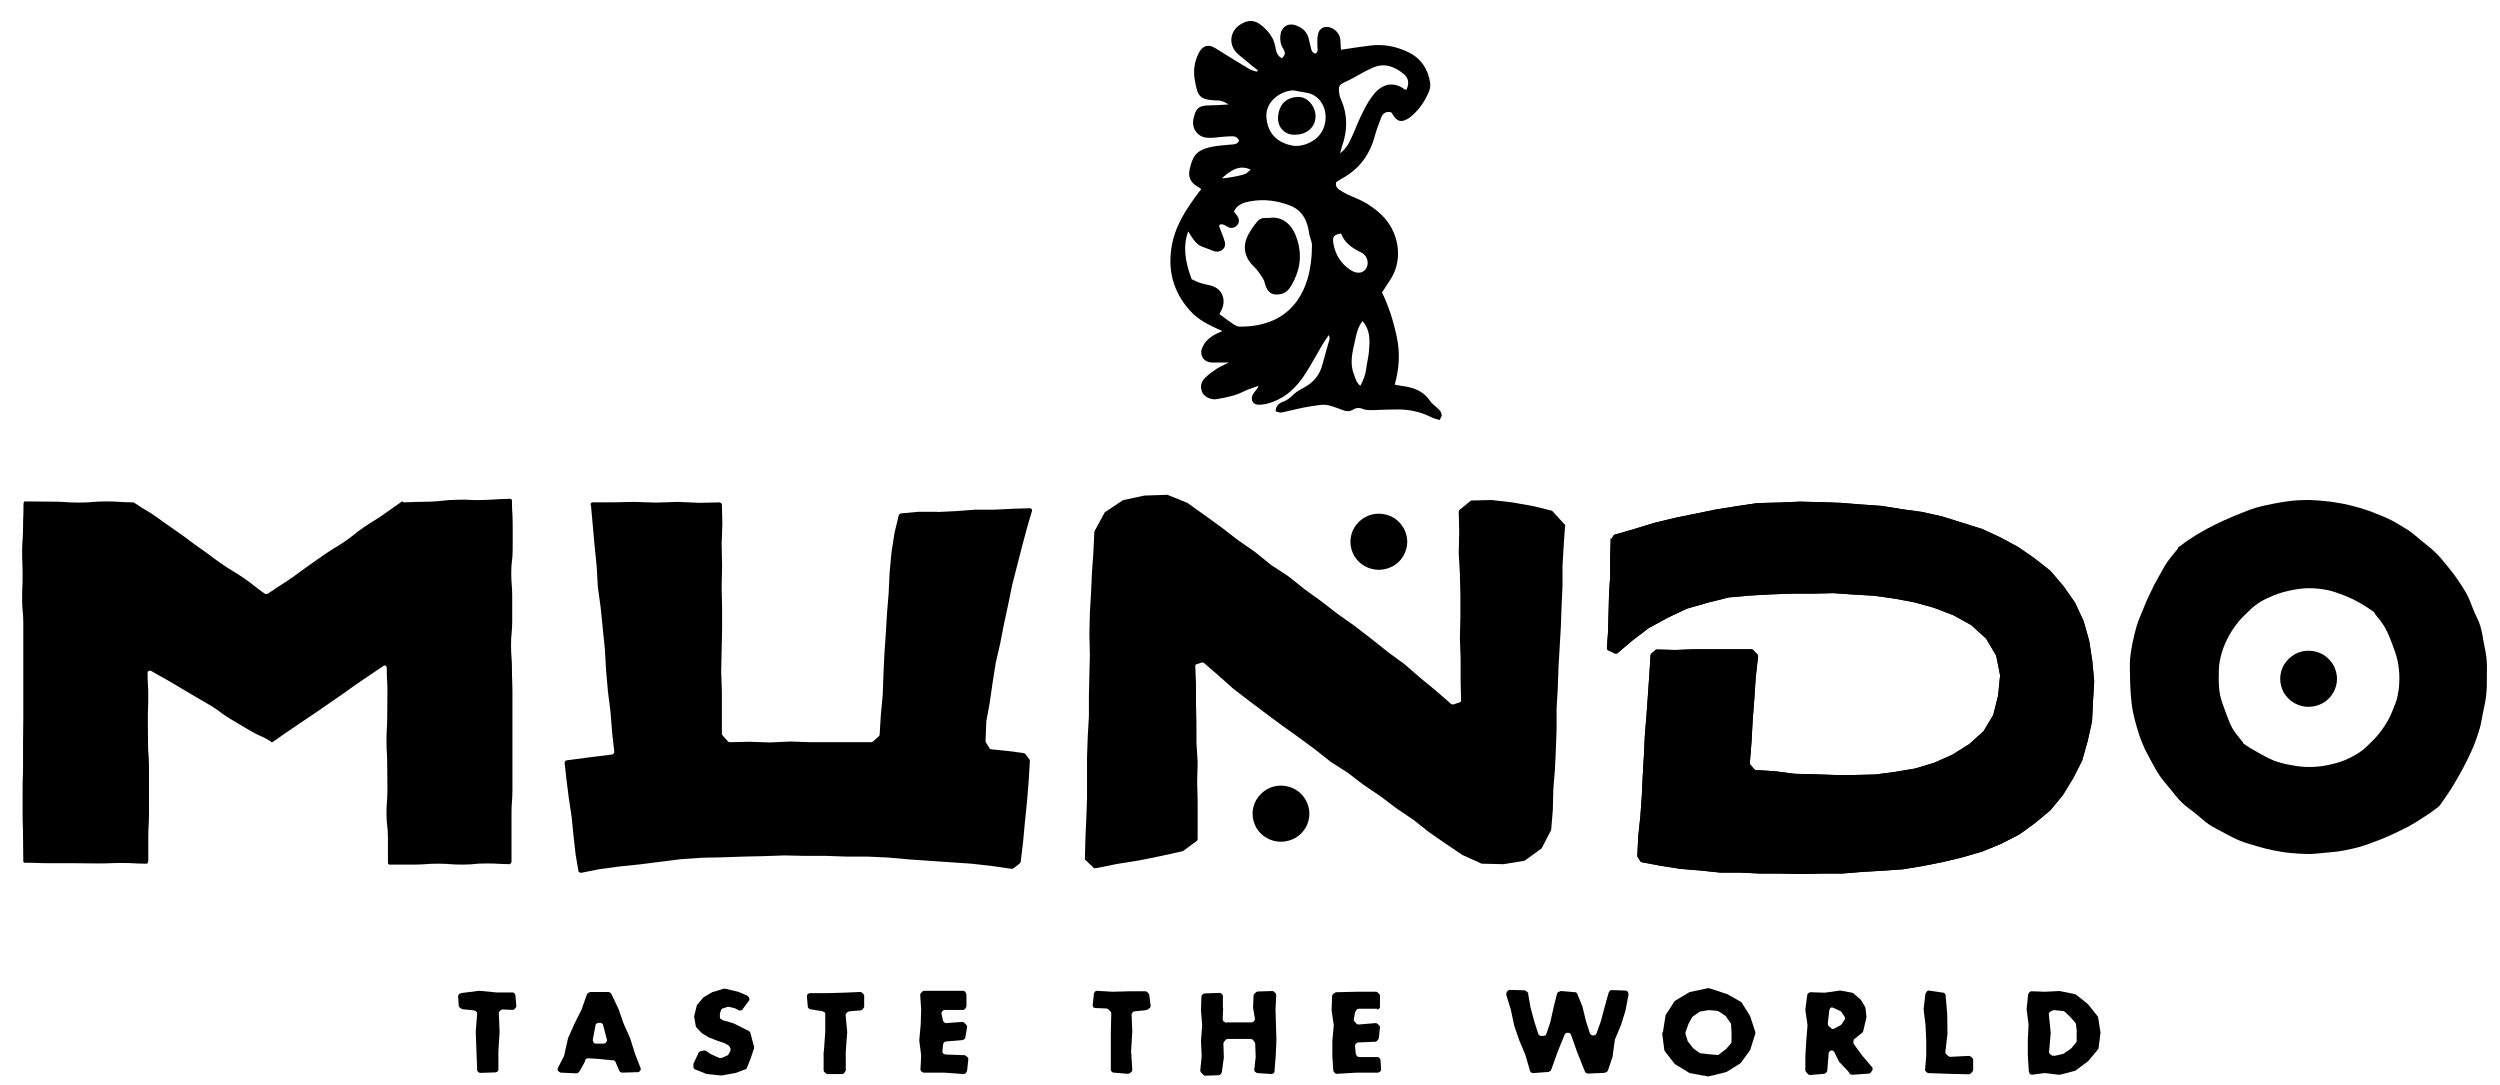 <svg width="106" height="46" viewBox="0 0 106 46" fill="none" xmlns="http://www.w3.org/2000/svg">
<path d="M53.317 2.97C53.117 2.81 52.927 2.66 52.737 2.5C52.607 2.39 52.467 2.29 52.367 2.16C52.087 1.78 52.187 1.3 52.587 1.04C52.927 0.82 53.217 0.84 53.517 1.1C53.797 1.34 54.017 1.62 54.077 2C54.107 2.17 54.147 2.36 54.347 2.47C54.487 2.36 54.517 2.23 54.417 2.08C54.297 1.9 54.267 1.71 54.287 1.5C54.327 1.14 54.617 0.95 54.957 1.08C55.237 1.18 55.437 1.37 55.497 1.67C55.527 1.81 55.567 1.95 55.597 2.09C55.627 2.19 55.677 2.26 55.787 2.27C55.907 2.18 55.857 2.05 55.857 1.94C55.857 1.79 55.847 1.63 55.877 1.48C55.927 1.17 56.207 1.06 56.487 1.2C56.707 1.32 56.827 1.5 56.837 1.75C56.837 1.87 56.847 1.98 56.857 2.11C57.297 2.04 57.707 1.98 58.107 1.93C58.667 1.86 59.207 1.97 59.707 2.21C60.237 2.46 60.547 2.92 60.637 3.5C60.657 3.62 60.637 3.77 60.587 3.88C60.417 4.29 60.177 4.65 59.827 4.94C59.767 4.99 59.707 5.03 59.647 5.06C59.407 5.18 59.267 5.15 59.107 4.94C59.067 4.88 59.027 4.82 58.987 4.76C58.767 4.71 58.627 4.8 58.557 5C58.457 5.26 58.357 5.52 58.287 5.78C58.077 6.56 57.637 7.16 56.917 7.56C56.827 7.61 56.737 7.67 56.657 7.72C56.607 7.88 56.687 7.97 56.777 8.04C56.997 8.19 57.247 8.3 57.487 8.4C57.907 8.57 58.277 8.82 58.597 9.13C59.267 9.78 59.527 10.91 58.987 11.8C58.867 12 58.737 12.18 58.597 12.4C58.887 12.99 59.087 13.64 59.227 14.3C59.367 14.97 59.327 15.63 59.137 16.31C59.257 16.33 59.337 16.35 59.417 16.36C59.907 16.42 60.337 16.56 60.627 16.99C60.727 17.14 60.907 17.25 61.037 17.39C61.087 17.45 61.127 17.54 61.127 17.61C61.127 17.67 61.077 17.73 61.037 17.81C60.907 17.77 60.787 17.74 60.687 17.69C60.237 17.46 59.757 17.36 59.257 17.36C58.897 17.36 58.527 17.38 58.167 17.39C58.047 17.39 57.917 17.39 57.817 17.35C57.657 17.28 57.507 17.28 57.367 17.37C57.197 17.47 57.047 17.44 56.887 17.37C56.597 17.27 56.297 17.12 55.977 17.17C55.727 17.2 55.477 17.24 55.227 17.29C54.927 17.35 54.637 17.43 54.347 17.49C54.267 17.51 54.177 17.46 54.087 17.44C54.097 17.2 54.227 17.1 54.387 17.04C54.567 16.98 54.697 16.87 54.827 16.74C54.957 16.62 55.117 16.52 55.277 16.44C55.697 16.22 55.967 15.89 56.077 15.43C56.167 15.08 56.277 14.74 56.367 14.4C56.387 14.35 56.377 14.29 56.337 14.21C56.247 14.35 56.147 14.48 56.067 14.62C55.837 15.01 55.617 15.42 55.377 15.8C54.997 16.41 54.507 16.89 53.787 17.1C53.647 17.14 53.497 17.16 53.357 17.16C53.127 17.16 53.017 16.96 53.107 16.76C53.137 16.68 53.197 16.62 53.247 16.55C53.287 16.5 53.337 16.45 53.357 16.36C53.147 16.44 52.927 16.5 52.727 16.6C52.377 16.78 51.997 16.85 51.617 16.92C51.377 16.97 51.077 16.84 50.987 16.66C50.877 16.43 50.907 16.21 51.087 16.03C51.237 15.88 51.417 15.75 51.597 15.63C51.737 15.54 51.907 15.47 52.107 15.37C51.837 15.37 51.617 15.37 51.397 15.37C51.057 15.37 50.847 15.08 50.967 14.77C51.077 14.47 51.307 14.29 51.577 14.15C51.647 14.12 51.727 14.08 51.827 14.04C51.297 13.8 50.797 13.57 50.437 13.15C49.767 12.39 49.517 11.52 49.667 10.52C49.797 9.62 50.277 8.89 50.807 8.18C50.837 8.13 50.877 8.09 50.937 8.02C50.867 7.97 50.797 7.92 50.727 7.88C50.467 7.72 50.377 7.48 50.437 7.2C50.567 6.67 50.657 6.38 51.357 6.23C51.627 6.17 51.907 6.16 52.187 6.13C52.317 6.12 52.457 6.13 52.537 5.97C52.487 5.84 52.387 5.77 52.237 5.78C52.107 5.78 51.967 5.79 51.837 5.8C51.617 5.82 51.397 5.86 51.177 5.84C50.777 5.81 50.527 5.45 50.597 5.07C50.687 4.61 50.817 4.48 51.217 4.47C51.487 4.47 51.747 4.45 52.087 4.43C51.937 4.32 51.817 4.29 51.697 4.26C51.667 4.26 51.627 4.26 51.587 4.26C50.847 4.23 50.777 4.08 50.657 3.38C50.587 2.98 50.647 2.59 50.837 2.23C50.997 1.93 51.237 1.86 51.527 2.04C52.007 2.34 52.487 2.64 52.977 2.93C53.077 2.99 53.197 3.01 53.297 3.04L53.347 2.94L53.317 2.97ZM51.717 13.33C51.927 13.48 52.117 13.63 52.317 13.76C52.397 13.81 52.507 13.86 52.587 13.85C54.727 13.85 55.627 12.38 55.627 10.41C55.627 10.22 55.527 10.07 55.507 9.89C55.437 9.36 55.217 8.91 54.687 8.71C54.157 8.51 53.607 8.43 53.047 8.53C52.747 8.58 52.457 8.66 52.317 8.97C52.417 9.09 52.487 9.18 52.517 9.27C52.597 9.54 52.297 9.76 52.057 9.62C51.957 9.56 51.857 9.5 51.767 9.51C51.717 9.51 51.677 9.56 51.697 9.61C51.797 9.86 51.947 10.23 51.947 10.35C51.947 10.58 51.697 10.73 51.477 10.65C51.307 10.58 51.127 10.52 50.947 10.45C50.667 10.33 50.547 10.06 50.377 9.81C50.167 10.39 50.217 11.02 50.527 11.84C50.637 11.89 50.767 11.96 50.907 12C51.167 12.09 51.467 12.08 51.687 12.3C51.857 12.47 51.917 12.72 51.857 12.96C51.817 13.11 51.797 13.13 51.707 13.31M56.807 6.51C57.087 6.31 57.217 6.03 57.337 5.76C57.497 5.41 57.627 5.05 57.807 4.71C57.937 4.44 58.097 4.18 58.287 3.95C58.667 3.52 59.137 3.47 59.557 3.79C59.577 3.8 59.597 3.8 59.627 3.81C59.767 3.54 59.727 3.3 59.497 3.12C59.107 2.81 58.677 2.65 58.187 2.88C58.057 2.94 57.927 3 57.797 3.07C57.557 3.2 57.317 3.35 57.067 3.46C56.777 3.59 56.737 3.65 56.787 3.98C56.797 4.07 56.827 4.15 56.867 4.24C57.147 4.88 57.137 5.53 56.907 6.19C56.867 6.3 56.847 6.41 56.817 6.52M54.827 3.83C54.247 3.86 53.637 4.35 53.697 4.98C53.747 5.61 54.097 6.03 54.777 6.17C55.207 6.26 55.887 6 56.107 5.46C56.387 4.8 56.057 4.06 55.437 3.94C55.237 3.9 55.037 3.87 54.827 3.83ZM57.767 13.62C57.557 13.89 57.507 14.19 57.447 14.47C57.337 14.94 57.217 15.42 57.417 15.9C57.477 16.06 57.517 16.23 57.677 16.36C57.807 16.12 57.897 15.89 57.927 15.64C57.957 15.38 58.027 15.13 58.047 14.87C58.077 14.44 58.117 14.01 57.767 13.61M56.877 9.9C56.577 9.94 56.497 10.02 56.527 10.27C56.587 10.69 56.767 11.04 57.087 11.32C57.187 11.4 57.297 11.48 57.417 11.53C57.647 11.61 57.827 11.54 57.927 11.38C58.037 11.19 57.997 10.94 57.837 10.79C57.797 10.75 57.737 10.71 57.687 10.69C57.337 10.52 57.017 10.31 56.867 9.91M51.807 7.56C52.047 7.56 52.727 7.43 52.847 7.35C52.907 7.31 52.957 7.25 53.027 7.19C52.627 7.01 52.277 7.12 51.807 7.56Z" fill="black"/>
<path d="M53.879 9.23C54.429 9.19 54.809 9.56 54.989 10.12C55.219 10.809 55.129 11.45 54.769 12.079C54.649 12.29 54.499 12.45 54.249 12.479C53.959 12.52 53.789 12.43 53.679 12.159C53.629 12.05 53.619 11.919 53.559 11.829C53.449 11.649 53.329 11.46 53.179 11.319C52.759 10.919 52.659 10.44 52.939 9.93C53.049 9.73 53.179 9.54 53.329 9.37C53.469 9.2 53.679 9.25 53.869 9.24" fill="black"/>
<path d="M54.938 5.71C54.518 5.75 54.168 5.43 54.188 4.98C54.208 4.52 54.468 4.11 55.068 4.11C55.418 4.11 55.748 4.46 55.778 4.88C55.808 5.36 55.428 5.71 54.928 5.71" fill="black"/>
<path d="M21.152 42.96L21.182 43.75L21.132 44.58V45.36C21.132 45.39 21.112 45.43 21.082 45.44L21.042 45.46C21.042 45.46 21.012 45.47 20.992 45.47L20.372 45.49C20.372 45.49 20.322 45.49 20.302 45.47L20.262 45.44C20.262 45.44 20.232 45.4 20.232 45.37L20.202 44.58L20.172 43.75L20.232 42.97C20.232 42.93 20.212 42.9 20.182 42.88L20.132 42.85C20.132 42.85 20.112 42.84 20.092 42.84L19.612 42.79C19.612 42.79 19.582 42.79 19.562 42.77L19.492 42.72C19.492 42.72 19.452 42.68 19.452 42.65L19.422 42.23C19.422 42.23 19.442 42.15 19.492 42.13L19.582 42.1C19.582 42.1 19.592 42.1 19.602 42.1L20.312 42.01H20.332L21.052 42.08H21.732C21.732 42.08 21.792 42.09 21.812 42.11V42.13C21.812 42.13 21.842 42.16 21.852 42.18L21.892 42.65C21.892 42.65 21.892 42.7 21.872 42.72L21.822 42.78C21.822 42.78 21.772 42.82 21.742 42.82L21.312 42.8C21.312 42.8 21.252 42.81 21.232 42.83L21.172 42.89C21.172 42.89 21.142 42.93 21.142 42.96" fill="black"/>
<path d="M25.976 44.96L25.416 44.9L24.916 44.87C24.916 44.87 24.836 44.89 24.816 44.94L24.796 45.01C24.796 45.01 24.796 45.01 24.796 45.02L24.576 45.42C24.576 45.42 24.566 45.44 24.556 45.45L24.506 45.49C24.506 45.49 24.466 45.51 24.436 45.51L23.776 45.48C23.776 45.48 23.736 45.47 23.716 45.45L23.666 45.41C23.666 45.41 23.626 45.34 23.646 45.3L23.926 44.75C23.926 44.75 23.926 44.74 23.926 44.73L24.076 44.06C24.076 44.06 24.076 44.05 24.076 44.04L24.356 43.41L24.666 42.79C24.666 42.79 24.666 42.79 24.666 42.78L24.886 42.16C24.886 42.16 24.906 42.12 24.926 42.11L24.976 42.08C24.976 42.08 25.016 42.06 25.036 42.06H25.806C25.806 42.06 25.856 42.08 25.876 42.09L25.906 42.12C25.906 42.12 25.926 42.14 25.926 42.15L26.216 42.76L26.446 43.41L26.726 44.04C26.726 44.04 26.726 44.04 26.726 44.05L26.936 44.71L27.166 45.3C27.166 45.3 27.166 45.38 27.146 45.4L27.116 45.43C27.116 45.43 27.076 45.46 27.046 45.46L26.386 45.48C26.386 45.48 26.356 45.48 26.336 45.47L26.296 45.45C26.296 45.45 26.266 45.42 26.256 45.4L26.096 45.02C26.096 45.02 26.066 44.98 26.046 44.97L26.006 44.95C26.006 44.95 25.986 44.95 25.976 44.95M25.726 44.06L25.566 43.44C25.566 43.44 25.516 43.37 25.476 43.37H25.356C25.356 43.37 25.266 43.4 25.256 43.44L25.136 44.07C25.136 44.07 25.136 44.1 25.136 44.12L25.156 44.18C25.156 44.18 25.206 44.25 25.246 44.25H25.616C25.616 44.25 25.686 44.22 25.706 44.19L25.736 44.13C25.736 44.13 25.746 44.09 25.736 44.07" fill="black"/>
<path d="M31.493 42.81L31.413 42.84C31.413 42.84 31.353 42.85 31.323 42.84L31.183 42.76C31.183 42.76 31.163 42.76 31.153 42.75L30.903 42.69C30.903 42.69 30.873 42.69 30.853 42.69L30.633 42.76C30.633 42.76 30.583 42.79 30.573 42.82L30.523 42.98C30.523 42.98 30.523 42.99 30.523 43V43.11C30.523 43.11 30.523 43.18 30.553 43.2L30.653 43.26C30.653 43.26 30.673 43.26 30.683 43.27L30.883 43.32L31.093 43.39C31.093 43.39 31.093 43.39 31.103 43.39L31.763 43.72C31.763 43.72 31.803 43.76 31.813 43.78L31.973 44.39C31.973 44.39 31.973 44.43 31.973 44.45L31.823 44.89L31.663 45.29C31.663 45.29 31.633 45.33 31.603 45.34L31.173 45.5C31.173 45.5 31.163 45.5 31.153 45.5L30.603 45.6C30.603 45.6 30.583 45.6 30.573 45.6L29.993 45.54C29.993 45.54 29.973 45.54 29.963 45.54L29.463 45.34C29.463 45.34 29.403 45.3 29.403 45.26V45.15C29.403 45.15 29.393 45.12 29.403 45.1L29.623 44.63C29.623 44.63 29.653 44.59 29.683 44.58L29.843 44.54C29.843 44.54 29.903 44.54 29.923 44.55L30.163 44.71C30.163 44.71 30.163 44.71 30.173 44.71L30.503 44.86C30.503 44.86 30.553 44.87 30.583 44.86L30.843 44.75C30.843 44.75 30.883 44.72 30.893 44.7L30.973 44.54C30.973 44.54 30.983 44.49 30.973 44.46L30.943 44.39C30.943 44.39 30.923 44.36 30.913 44.35L30.833 44.29C30.833 44.29 30.833 44.29 30.823 44.29L30.683 44.21C30.683 44.21 30.673 44.21 30.663 44.21L30.423 44.13L30.093 44C30.093 44 30.083 44 30.073 44L29.783 43.82C29.783 43.82 29.773 43.82 29.763 43.81L29.533 43.57C29.533 43.57 29.513 43.54 29.503 43.52L29.433 43.12C29.433 43.12 29.433 43.09 29.433 43.08L29.543 42.64C29.543 42.64 29.553 42.61 29.563 42.6L29.823 42.29C29.823 42.29 29.843 42.27 29.853 42.27L30.213 42.06C30.213 42.06 30.223 42.06 30.233 42.06L30.693 41.92C30.693 41.92 30.733 41.92 30.743 41.92L31.253 42.04C31.253 42.04 31.263 42.04 31.273 42.04L31.673 42.21C31.673 42.21 31.703 42.22 31.703 42.23L31.763 42.3C31.763 42.3 31.793 42.38 31.763 42.42L31.493 42.78C31.493 42.78 31.473 42.81 31.453 42.81" fill="black"/>
<path d="M35.851 42.99L35.921 43.75C35.921 43.75 35.921 43.76 35.921 43.77L35.861 44.59V45.39C35.861 45.39 35.841 45.43 35.831 45.44L35.791 45.5C35.791 45.5 35.741 45.54 35.711 45.54H35.111C35.111 45.54 35.061 45.54 35.041 45.53L34.951 45.45C34.951 45.45 34.921 45.41 34.921 45.38V44.59H34.931L34.991 43.76V42.99C34.991 42.95 34.961 42.91 34.931 42.9L34.851 42.87C34.851 42.87 34.841 42.87 34.831 42.87L34.351 42.79C34.351 42.79 34.311 42.77 34.291 42.76L34.271 42.73C34.271 42.73 34.251 42.7 34.251 42.68L34.211 42.23C34.211 42.23 34.231 42.15 34.261 42.14L34.301 42.12C34.301 42.12 34.331 42.11 34.341 42.11H35.051L35.781 42.09L36.471 42.06C36.471 42.06 36.531 42.07 36.551 42.09L36.611 42.15C36.611 42.15 36.641 42.19 36.641 42.22V42.68C36.641 42.68 36.631 42.73 36.611 42.75L36.561 42.81C36.561 42.81 36.521 42.84 36.491 42.84L36.021 42.88C36.021 42.88 35.991 42.88 35.981 42.89L35.911 42.93C35.911 42.93 35.851 42.99 35.861 43.03" fill="black"/>
<path d="M40.847 42.82H40.077C40.077 42.82 40.027 42.82 40.017 42.83L39.947 42.88C39.947 42.88 39.907 42.94 39.917 42.97L39.977 43.25C39.977 43.25 39.977 43.27 39.987 43.28L40.017 43.33C40.017 43.33 40.067 43.38 40.107 43.38L40.797 43.33C40.797 43.33 40.857 43.33 40.877 43.36L40.977 43.46C40.977 43.46 41.007 43.51 41.007 43.54L40.927 44C40.927 44 40.917 44.04 40.897 44.05L40.877 44.07C40.877 44.07 40.837 44.09 40.817 44.1L40.097 44.16C40.097 44.16 40.037 44.18 40.017 44.21L39.997 44.25C39.997 44.25 39.987 44.28 39.987 44.29L39.957 44.59C39.957 44.59 39.967 44.66 39.997 44.67L40.027 44.69C40.027 44.69 40.067 44.71 40.087 44.71L40.887 44.74C40.887 44.74 40.927 44.74 40.947 44.76L41.027 44.83C41.027 44.83 41.067 44.88 41.057 44.91L41.007 45.38C41.007 45.38 41.007 45.41 40.997 45.42L40.957 45.49C40.957 45.49 40.907 45.54 40.867 45.54L40.037 45.48H39.167C39.167 45.48 39.137 45.47 39.117 45.46L39.077 45.44C39.077 45.44 39.027 45.39 39.027 45.35L39.057 44.77C39.057 44.77 39.057 44.76 39.057 44.75L38.977 44.12C38.977 44.12 38.977 44.11 38.977 44.1L39.037 43.46L39.057 42.81L39.017 42.19C39.017 42.17 39.017 42.14 39.037 42.12L39.107 42.04C39.107 42.04 39.157 42.01 39.177 42.01H40.857C40.857 42.01 40.927 42.04 40.937 42.07L40.967 42.13C40.967 42.13 40.977 42.16 40.977 42.18V42.67C40.977 42.67 40.977 42.7 40.957 42.72L40.927 42.77C40.927 42.77 40.877 42.82 40.837 42.82" fill="black"/>
<path d="M47.979 42.98L48.009 43.74L47.959 44.57L48.009 45.36C48.009 45.39 47.999 45.42 47.979 45.44L47.909 45.5C47.909 45.5 47.859 45.53 47.839 45.53L47.219 45.48C47.219 45.48 47.179 45.48 47.169 45.46L47.139 45.44C47.139 45.44 47.099 45.39 47.099 45.36V44.58V43.75L47.119 42.96C47.119 42.96 47.109 42.91 47.089 42.89L46.989 42.79C46.989 42.79 46.949 42.76 46.919 42.76L46.449 42.74C46.449 42.74 46.419 42.74 46.409 42.73H46.379C46.379 42.73 46.319 42.66 46.329 42.62L46.379 42.16V42.14L46.409 42.07C46.409 42.07 46.459 42 46.509 42.01L47.159 42.05L47.889 42.03H48.579C48.579 42.03 48.639 42.05 48.659 42.08L48.709 42.14C48.709 42.14 48.729 42.17 48.729 42.19L48.789 42.65C48.789 42.65 48.779 42.72 48.749 42.74L48.649 42.81C48.649 42.81 48.619 42.83 48.599 42.83L48.119 42.88C48.119 42.88 48.099 42.88 48.089 42.88L48.039 42.91C48.039 42.91 47.979 42.96 47.989 43" fill="black"/>
<path d="M51.991 43.349H53.041C53.041 43.349 53.071 43.349 53.091 43.349L53.161 43.309C53.161 43.309 53.211 43.249 53.211 43.209L53.131 42.73C53.131 42.73 53.131 42.719 53.131 42.709L53.151 42.2C53.151 42.2 53.171 42.15 53.191 42.13L53.271 42.059C53.271 42.059 53.311 42.039 53.331 42.039L53.941 42.02C53.941 42.02 54.001 42.02 54.021 42.05L54.091 42.12C54.091 42.12 54.121 42.16 54.111 42.19L54.081 42.8L54.101 43.45L54.121 44.099L54.091 44.76L54.041 45.4C54.041 45.4 54.041 45.419 54.041 45.429L54.021 45.48C54.021 45.48 53.971 45.539 53.921 45.539L53.321 45.499C53.321 45.499 53.291 45.499 53.271 45.48L53.221 45.45C53.221 45.45 53.171 45.4 53.181 45.359L53.241 44.819C53.241 44.819 53.241 44.819 53.241 44.809L53.221 44.249C53.221 44.249 53.211 44.209 53.201 44.19L53.111 44.08C53.111 44.08 53.061 44.05 53.031 44.05H52.031C52.031 44.05 51.971 44.08 51.951 44.109L51.891 44.19C51.891 44.19 51.871 44.23 51.871 44.249L51.891 44.819C51.891 44.819 51.891 44.83 51.891 44.84L51.811 45.419C51.811 45.419 51.811 45.44 51.811 45.45L51.771 45.529C51.771 45.529 51.721 45.59 51.681 45.59L51.101 45.609C51.101 45.609 51.051 45.609 51.031 45.58L50.921 45.469C50.921 45.469 50.891 45.419 50.891 45.389L50.951 44.789L50.921 44.139L50.971 43.489V43.469L50.921 42.83L50.941 42.239C50.941 42.239 50.961 42.169 50.991 42.16L51.041 42.13C51.041 42.13 51.071 42.12 51.091 42.12L51.711 42.099C51.711 42.099 51.771 42.109 51.791 42.13L51.821 42.16C51.821 42.16 51.841 42.2 51.851 42.219V42.739H51.861L51.841 43.23C51.841 43.23 51.861 43.3 51.891 43.319L51.971 43.359C51.971 43.359 52.001 43.37 52.021 43.37" fill="black"/>
<path d="M58.391 42.77H57.611C57.611 42.77 57.541 42.78 57.521 42.81L57.461 42.91C57.461 42.91 57.451 42.93 57.451 42.94L57.401 43.23C57.401 43.23 57.401 43.29 57.431 43.31L57.521 43.41C57.521 43.41 57.571 43.44 57.601 43.44L58.321 43.38C58.321 43.38 58.371 43.38 58.391 43.4L58.481 43.48C58.481 43.48 58.521 43.53 58.511 43.56L58.461 44.02C58.461 44.02 58.451 44.06 58.431 44.08L58.381 44.14C58.381 44.14 58.341 44.17 58.311 44.17L57.581 44.2C57.581 44.2 57.541 44.2 57.531 44.22L57.491 44.25C57.491 44.25 57.451 44.3 57.451 44.34L57.481 44.64C57.481 44.64 57.481 44.66 57.481 44.67L57.521 44.76C57.521 44.76 57.571 44.82 57.611 44.82H58.381C58.381 44.82 58.421 44.82 58.431 44.82L58.481 44.85C58.481 44.85 58.521 44.89 58.531 44.93L58.561 45.35C58.561 45.35 58.541 45.43 58.501 45.45L58.431 45.48C58.431 45.48 58.411 45.48 58.391 45.48H57.521L56.681 45.53C56.651 45.53 56.621 45.52 56.601 45.5L56.551 45.44C56.551 45.44 56.531 45.4 56.531 45.39L56.491 44.77V44.13L56.551 43.49V43.47L56.461 42.84C56.461 42.84 56.461 42.83 56.461 42.82L56.481 42.22C56.481 42.22 56.501 42.17 56.521 42.15L56.601 42.09C56.601 42.09 56.641 42.07 56.661 42.07L57.521 42.05H58.361C58.361 42.05 58.421 42.08 58.441 42.1L58.491 42.16C58.491 42.16 58.511 42.2 58.511 42.22V42.68C58.511 42.68 58.511 42.74 58.481 42.76L58.441 42.79C58.441 42.79 58.401 42.81 58.381 42.81" fill="black"/>
<path d="M64.797 42.16L64.897 42.73L65.057 43.32L65.227 43.85C65.227 43.85 65.277 43.91 65.317 43.92H65.457C65.457 43.92 65.547 43.91 65.557 43.86L65.737 43.33C65.737 43.33 65.737 43.33 65.737 43.32L65.877 42.7L66.017 42.13C66.017 42.13 66.047 42.07 66.077 42.06L66.177 42.02C66.177 42.02 66.207 42.02 66.227 42.02L66.757 42.07C66.757 42.07 66.767 42.07 66.777 42.07H66.817C66.817 42.07 66.867 42.11 66.877 42.14L67.097 42.68C67.097 42.68 67.097 42.68 67.097 42.69L67.247 43.3L67.417 43.83C67.417 43.83 67.477 43.9 67.517 43.9H67.607C67.607 43.9 67.677 43.86 67.687 43.83L67.877 43.3L68.037 42.7L68.197 42.12C68.197 42.12 68.197 42.1 68.207 42.09L68.247 42.02C68.247 42.02 68.297 41.98 68.327 41.98L68.927 42C68.927 42 68.997 42.02 69.017 42.05L69.047 42.12C69.047 42.12 69.057 42.16 69.047 42.18L68.927 42.82C68.927 42.82 68.927 42.82 68.927 42.83L68.727 43.47L68.467 44.09V44.11L68.377 44.77C68.377 44.77 68.377 44.78 68.377 44.79L68.177 45.39C68.177 45.39 68.147 45.44 68.127 45.45L68.027 45.49C68.027 45.49 68.007 45.49 67.997 45.49L67.317 45.52C67.317 45.52 67.237 45.5 67.217 45.46L67.187 45.4L66.867 44.6L66.607 43.86C66.607 43.86 66.557 43.79 66.507 43.79H66.437C66.437 43.79 66.367 43.82 66.347 43.85L66.047 44.59L65.767 45.37C65.767 45.37 65.747 45.41 65.727 45.42H65.707C65.707 45.42 65.677 45.45 65.667 45.45L64.987 45.5C64.987 45.5 64.917 45.48 64.897 45.45L64.867 45.4C64.867 45.4 64.867 45.39 64.867 45.38L64.677 44.74C64.677 44.74 64.677 44.74 64.677 44.73L64.417 44.11L64.197 43.47C64.197 43.47 64.197 43.47 64.197 43.46L64.057 42.8L63.867 42.19C63.867 42.19 63.867 42.14 63.867 42.11L63.917 42.02C63.917 42.02 63.967 41.97 64.007 41.97L64.637 41.99C64.637 41.99 64.677 41.99 64.687 42.01L64.757 42.06C64.757 42.06 64.797 42.1 64.797 42.12" fill="black"/>
<path d="M70.507 43.77L70.617 43.07C70.617 43.07 70.617 43.04 70.627 43.03L70.997 42.46C70.997 42.46 71.017 42.44 71.027 42.43L71.627 42.07C71.627 42.07 71.647 42.06 71.657 42.06L72.417 41.9C72.417 41.9 72.447 41.9 72.467 41.9L73.197 42.14C73.197 42.14 73.207 42.14 73.217 42.14L73.817 42.48C73.817 42.48 73.847 42.5 73.847 42.51L74.197 43.07C74.197 43.07 74.197 43.08 74.207 43.09L74.427 43.76C74.427 43.76 74.427 43.8 74.427 43.82L74.217 44.49C74.217 44.49 74.217 44.51 74.207 44.52L73.817 45.06C73.817 45.06 73.797 45.08 73.787 45.09L73.207 45.45C73.207 45.45 73.187 45.45 73.177 45.46L72.447 45.64C72.447 45.64 72.417 45.64 72.407 45.64L71.657 45.5C71.657 45.5 71.637 45.5 71.627 45.49L71.037 45.13C71.037 45.13 71.017 45.12 71.007 45.11L70.587 44.57C70.587 44.57 70.567 44.54 70.567 44.52L70.477 43.82C70.477 43.82 70.477 43.8 70.477 43.79M71.457 43.81L71.557 44.14C71.557 44.14 71.557 44.16 71.577 44.17L71.777 44.43C71.777 44.43 71.787 44.44 71.797 44.45L72.057 44.64C72.057 44.64 72.087 44.66 72.107 44.66L72.457 44.7L72.817 44.73C72.817 44.73 72.867 44.73 72.887 44.71L73.157 44.5C73.157 44.5 73.167 44.5 73.177 44.49L73.397 44.23C73.397 44.23 73.417 44.19 73.417 44.17V43.8L73.397 43.43C73.397 43.41 73.397 43.39 73.377 43.38L73.187 43.1C73.187 43.1 73.167 43.08 73.157 43.07L72.867 42.88C72.867 42.88 72.837 42.87 72.817 42.86L72.457 42.83H72.437L72.087 42.89C72.087 42.89 72.057 42.89 72.047 42.91L71.777 43.1C71.777 43.1 71.757 43.12 71.747 43.13L71.587 43.42C71.587 43.42 71.587 43.42 71.587 43.43L71.467 43.76C71.467 43.76 71.467 43.8 71.467 43.82" fill="black"/>
<path d="M79.247 45.52L78.517 45.57C78.517 45.57 78.437 45.55 78.417 45.51L78.397 45.47C78.397 45.47 78.387 45.45 78.377 45.44L77.997 45.04C77.997 45.04 77.987 45.03 77.977 45.02L77.767 44.59C77.767 44.59 77.687 44.52 77.647 44.54L77.597 44.56C77.597 44.56 77.537 44.6 77.537 44.64L77.477 45.39C77.477 45.39 77.477 45.43 77.457 45.44L77.417 45.49C77.417 45.49 77.377 45.53 77.347 45.53L76.747 45.58C76.747 45.58 76.687 45.58 76.667 45.55L76.567 45.44C76.567 45.44 76.547 45.4 76.547 45.38V44.77L76.587 44.12L76.637 43.48C76.637 43.48 76.637 43.47 76.637 43.46L76.547 42.83C76.547 42.83 76.547 42.81 76.547 42.8L76.627 42.19C76.627 42.19 76.627 42.16 76.647 42.14L76.677 42.11C76.677 42.11 76.727 42.07 76.757 42.07L77.357 42.09C77.357 42.09 77.367 42.09 77.377 42.09L78.007 42C78.007 42 78.027 42 78.037 42L78.527 42.09C78.527 42.09 78.557 42.1 78.577 42.11L78.877 42.37C78.877 42.37 78.897 42.38 78.897 42.39L79.087 42.7C79.087 42.7 79.097 42.73 79.097 42.74L79.137 43.11C79.137 43.11 79.137 43.13 79.137 43.14L78.997 43.73C78.997 43.73 78.977 43.77 78.967 43.78L78.617 44.06C78.617 44.06 78.587 44.09 78.587 44.12V44.17C78.587 44.17 78.587 44.22 78.587 44.25L78.977 44.78L79.387 45.26C79.387 45.26 79.417 45.34 79.387 45.38L79.317 45.48C79.317 45.48 79.277 45.52 79.237 45.52M77.547 43.52L77.597 43.55C77.597 43.55 77.617 43.57 77.627 43.58C77.657 43.63 77.707 43.64 77.757 43.62L78.037 43.47C78.037 43.47 78.067 43.45 78.077 43.44L78.217 43.23C78.217 43.23 78.237 43.16 78.217 43.12L78.077 42.91C78.077 42.91 78.047 42.88 78.037 42.87L77.707 42.72C77.707 42.72 77.667 42.72 77.637 42.72C77.617 42.72 77.607 42.74 77.597 42.76L77.557 42.84C77.557 42.84 77.557 42.86 77.557 42.87L77.497 43.42C77.497 43.42 77.517 43.5 77.547 43.52Z" fill="black"/>
<path d="M82.493 42.2L82.562 42.99L82.573 43.82C82.573 43.82 82.573 43.82 82.573 43.83L82.483 44.61C82.483 44.61 82.483 44.67 82.513 44.69L82.612 44.78C82.612 44.78 82.653 44.81 82.683 44.81L83.472 44.77C83.472 44.77 83.522 44.77 83.543 44.79L83.623 44.85C83.623 44.85 83.662 44.9 83.662 44.93V45.38C83.662 45.38 83.642 45.43 83.623 45.45L83.552 45.52C83.552 45.52 83.513 45.55 83.483 45.55L82.632 45.53L81.763 45.5C81.763 45.5 81.733 45.5 81.713 45.48L81.672 45.45C81.672 45.45 81.623 45.4 81.623 45.36L81.672 44.77V44.11L81.642 43.46L81.562 42.81V42.79L81.632 42.17C81.632 42.17 81.632 42.14 81.642 42.13L81.692 42.04C81.692 42.04 81.752 41.99 81.793 42L82.392 42.09C82.392 42.09 82.422 42.09 82.442 42.11L82.463 42.13C82.463 42.13 82.493 42.17 82.502 42.2" fill="black"/>
<path d="M86.01 42.13L86.05 42.069C86.05 42.069 86.1 42.029 86.13 42.029L86.7 42.05L87.31 42.02H87.33L87.98 42.15C87.98 42.15 88.01 42.16 88.02 42.169L88.52 42.569C88.52 42.569 88.53 42.58 88.54 42.59L88.94 43.09C88.94 43.09 88.96 43.12 88.96 43.13L89.06 43.77C89.06 43.77 89.06 43.789 89.06 43.8L88.98 44.44C88.98 44.44 88.97 44.469 88.96 44.489L88.55 44.98C88.55 44.98 88.54 44.989 88.53 44.999L88.02 45.38C88.02 45.38 88 45.389 87.99 45.4L87.34 45.569C87.34 45.569 87.31 45.569 87.3 45.569L86.71 45.499C86.71 45.499 86.69 45.499 86.68 45.499L86.15 45.569C86.15 45.569 86.06 45.55 86.05 45.51L86.02 45.419C86.02 45.419 86.02 45.4 86.02 45.389L85.98 44.76V44.099L86.01 43.459C86.01 43.459 86.01 43.45 86.01 43.44L85.93 42.8C85.93 42.8 85.93 42.789 85.93 42.779L85.99 42.169C85.99 42.169 85.99 42.139 86.01 42.12M86.9 44.679L86.98 44.739C86.98 44.739 87.01 44.76 87.02 44.76H87.07C87.07 44.76 87.1 44.77 87.11 44.77L87.49 44.679C87.49 44.679 87.51 44.679 87.52 44.66L87.8 44.469C87.8 44.469 87.81 44.459 87.82 44.45L88.03 44.2C88.03 44.2 88.05 44.16 88.05 44.139V43.779C88.05 43.779 88.06 43.779 88.06 43.77L88.02 43.419C88.02 43.419 88.01 43.38 88 43.37L87.79 43.13L87.55 42.9C87.55 42.9 87.51 42.88 87.49 42.87L87.12 42.83C87.12 42.83 87.09 42.83 87.07 42.83L87 42.859L86.92 42.9C86.92 42.9 86.86 42.959 86.87 42.999L86.95 43.789C86.95 43.789 86.95 43.8 86.95 43.809L86.88 44.609C86.88 44.609 86.89 44.679 86.92 44.69" fill="black"/>
<path d="M68.303 22.809C68.303 22.809 68.293 22.84 68.293 22.86L68.273 23.619V24.41L68.223 25.189L68.203 25.98L68.183 26.759L68.133 27.489C68.133 27.489 68.153 27.559 68.183 27.57L68.473 27.709C68.473 27.709 68.543 27.72 68.573 27.7L69.223 27.149L69.933 26.61C69.933 26.61 69.933 26.61 69.943 26.61L70.733 26.18L71.543 25.799C71.543 25.799 71.543 25.799 71.553 25.799L72.423 25.549L73.303 25.329C73.303 25.329 73.303 25.329 73.313 25.329L74.213 25.25L75.123 25.2L75.993 25.169H76.863L77.733 25.149L78.593 25.209L79.463 25.259L80.323 25.38L81.173 25.54L82.003 25.77L82.803 26.079C82.803 26.079 82.803 26.079 82.813 26.079L83.553 26.489C83.553 26.489 83.563 26.489 83.573 26.5L84.193 27.059C84.193 27.059 84.203 27.07 84.213 27.079L84.633 27.79C84.633 27.79 84.633 27.809 84.643 27.82L84.803 28.63V28.649L84.723 29.47C84.723 29.47 84.723 29.47 84.723 29.48L84.523 30.279V30.299L84.103 31C84.103 31 84.103 31.009 84.083 31.02L83.473 31.57C83.473 31.57 83.473 31.57 83.463 31.57L82.763 32.01C82.763 32.01 82.763 32.01 82.753 32.01L81.993 32.349C81.993 32.349 81.993 32.349 81.983 32.349L81.183 32.59C81.183 32.59 81.183 32.59 81.173 32.59L80.343 32.73L79.503 32.84H79.493L78.643 32.859H77.793L76.943 32.83L76.093 32.809L75.253 32.7L74.443 32.65C74.443 32.65 74.403 32.639 74.383 32.62L74.213 32.419C74.213 32.419 74.193 32.38 74.193 32.359L74.263 31.47L74.313 30.549L74.383 29.63L74.443 28.709L74.543 27.829C74.543 27.829 74.543 27.779 74.523 27.759L74.333 27.559C74.333 27.559 74.293 27.529 74.273 27.529H73.493H72.673H71.853L71.033 27.559L70.253 27.54C70.253 27.54 70.213 27.54 70.193 27.559L70.013 27.72C70.013 27.72 69.983 27.759 69.983 27.779L69.933 28.599L69.873 29.459L69.813 30.309L69.743 31.16L69.703 32.02L69.653 32.88L69.613 33.739L69.553 34.599L69.463 35.45L69.423 36.279C69.423 36.3 69.423 36.309 69.433 36.33L69.553 36.52C69.553 36.52 69.583 36.55 69.613 36.559L70.413 36.709L71.253 36.84L72.103 36.91L72.953 36.999H73.803L74.653 37.039H75.513L76.373 37.059L77.233 37.039H78.093L78.953 36.969L79.813 36.919L80.673 36.859L81.523 36.719L82.373 36.55L83.213 36.349L84.033 36.109L84.823 35.789L85.583 35.4C85.583 35.4 85.583 35.4 85.593 35.4L86.283 34.9L86.933 34.359C86.933 34.359 86.933 34.359 86.943 34.349L87.473 33.7L87.913 32.98L88.293 32.23C88.293 32.23 88.293 32.219 88.293 32.209L88.523 31.399L88.703 30.579C88.703 30.579 88.703 30.579 88.703 30.57L88.743 29.73L88.793 28.89C88.793 28.89 88.793 28.89 88.793 28.88L88.713 28.029L88.583 27.18L88.353 26.36C88.353 26.36 88.353 26.36 88.353 26.349L87.993 25.579C87.993 25.579 87.993 25.579 87.993 25.57L87.503 24.869L86.953 24.22C86.953 24.22 86.953 24.22 86.943 24.209L86.273 23.68L85.563 23.189L84.803 22.779L84.023 22.419C84.023 22.419 84.023 22.419 84.013 22.419L83.183 22.16L82.353 21.899L81.503 21.709L80.643 21.59L79.783 21.45L78.913 21.39L78.043 21.32L77.173 21.29L76.303 21.27L75.433 21.309L74.543 21.329C74.543 21.329 74.543 21.329 74.533 21.329L73.653 21.459L72.773 21.599L71.893 21.779L71.013 21.959L70.143 22.169L69.293 22.43L68.463 22.669C68.463 22.669 68.423 22.689 68.413 22.709L68.313 22.869L68.303 22.809Z" fill="black"/>
<path d="M68.303 22.809C68.303 22.809 68.293 22.84 68.293 22.86L68.273 23.619V24.41L68.223 25.189L68.203 25.98L68.183 26.759L68.133 27.489C68.133 27.489 68.153 27.559 68.183 27.57L68.473 27.709C68.473 27.709 68.543 27.72 68.573 27.7L69.223 27.149L69.933 26.61C69.933 26.61 69.933 26.61 69.943 26.61L70.733 26.18L71.543 25.799C71.543 25.799 71.543 25.799 71.553 25.799L72.423 25.549L73.303 25.329C73.303 25.329 73.303 25.329 73.313 25.329L74.213 25.25L75.123 25.2L75.993 25.169H76.863L77.733 25.149L78.593 25.209L79.463 25.259L80.323 25.38L81.173 25.54L82.003 25.77L82.803 26.079C82.803 26.079 82.803 26.079 82.813 26.079L83.553 26.489C83.553 26.489 83.563 26.489 83.573 26.5L84.193 27.059C84.193 27.059 84.203 27.07 84.213 27.079L84.633 27.79C84.633 27.79 84.633 27.809 84.643 27.82L84.803 28.63V28.649L84.723 29.47C84.723 29.47 84.723 29.47 84.723 29.48L84.523 30.279V30.299L84.103 31C84.103 31 84.103 31.009 84.083 31.02L83.473 31.57C83.473 31.57 83.473 31.57 83.463 31.57L82.763 32.01C82.763 32.01 82.763 32.01 82.753 32.01L81.993 32.349C81.993 32.349 81.993 32.349 81.983 32.349L81.183 32.59C81.183 32.59 81.183 32.59 81.173 32.59L80.343 32.73L79.503 32.84H79.493L78.643 32.859H77.793L76.943 32.83L76.093 32.809L75.253 32.7L74.443 32.65C74.443 32.65 74.403 32.639 74.383 32.62L74.213 32.419C74.213 32.419 74.193 32.38 74.193 32.359L74.263 31.47L74.313 30.549L74.383 29.63L74.443 28.709L74.543 27.829C74.543 27.829 74.543 27.779 74.523 27.759L74.333 27.559C74.333 27.559 74.293 27.529 74.273 27.529H73.493H72.673H71.853L71.033 27.559L70.253 27.54C70.253 27.54 70.213 27.54 70.193 27.559L70.013 27.72C70.013 27.72 69.983 27.759 69.983 27.779L69.933 28.599L69.873 29.459L69.813 30.309L69.743 31.16L69.703 32.02L69.653 32.88L69.613 33.739L69.553 34.599L69.463 35.45L69.423 36.279C69.423 36.3 69.423 36.309 69.433 36.33L69.553 36.52C69.553 36.52 69.583 36.55 69.613 36.559L70.413 36.709L71.253 36.84L72.103 36.91L72.953 36.999H73.803L74.653 37.039H75.513L76.373 37.059L77.233 37.039H78.093L78.953 36.969L79.813 36.919L80.673 36.859L81.523 36.719L82.373 36.55L83.213 36.349L84.033 36.109L84.823 35.789L85.583 35.4C85.583 35.4 85.583 35.4 85.593 35.4L86.283 34.9L86.933 34.359C86.933 34.359 86.933 34.359 86.943 34.349L87.473 33.7L87.913 32.98L88.293 32.23C88.293 32.23 88.293 32.219 88.293 32.209L88.523 31.399L88.703 30.579C88.703 30.579 88.703 30.579 88.703 30.57L88.743 29.73L88.793 28.89C88.793 28.89 88.793 28.89 88.793 28.88L88.713 28.029L88.583 27.18L88.353 26.36C88.353 26.36 88.353 26.36 88.353 26.349L87.993 25.579C87.993 25.579 87.993 25.579 87.993 25.57L87.503 24.869L86.953 24.22C86.953 24.22 86.953 24.22 86.943 24.209L86.273 23.68L85.563 23.189L84.803 22.779L84.023 22.419C84.023 22.419 84.023 22.419 84.013 22.419L83.183 22.16L82.353 21.899L81.503 21.709L80.643 21.59L79.783 21.45L78.913 21.39L78.043 21.32L77.173 21.29L76.303 21.27L75.433 21.309L74.543 21.329C74.543 21.329 74.543 21.329 74.533 21.329L73.653 21.459L72.773 21.599L71.893 21.779L71.013 21.959L70.143 22.169L69.293 22.43L68.463 22.669C68.463 22.669 68.423 22.689 68.413 22.709L68.313 22.869L68.303 22.809Z" fill="black"/>
<path d="M21.657 36.64C21.148 36.64 21.148 36.61 20.628 36.61C20.108 36.61 20.117 36.66 19.598 36.66C19.078 36.66 19.087 36.62 18.567 36.62C18.047 36.62 18.047 36.66 17.538 36.66C17.027 36.66 17.027 36.66 16.508 36.66C16.457 36.66 16.448 36.6 16.448 36.55C16.448 36.21 16.448 35.867 16.448 35.52C16.448 35.01 16.387 35.01 16.387 34.49C16.387 33.97 16.427 33.98 16.427 33.46C16.427 32.94 16.418 32.95 16.418 32.43C16.418 31.91 16.387 31.92 16.387 31.4C16.387 30.88 16.418 30.89 16.418 30.37C16.418 29.85 16.427 29.86 16.427 29.34C16.427 28.82 16.398 28.83 16.398 28.31C16.398 28.24 16.328 28.19 16.267 28.23C15.797 28.55 15.797 28.55 15.318 28.87C14.838 29.19 14.857 29.21 14.377 29.53C13.908 29.85 13.908 29.86 13.438 30.18C12.967 30.5 12.967 30.5 12.488 30.82C12.008 31.14 12.018 31.15 11.547 31.47C11.518 31.49 11.477 31.44 11.457 31.42C11.037 31.17 11.008 31.22 10.588 30.97C10.168 30.72 10.168 30.72 9.748 30.47C9.328 30.22 9.357 30.17 8.938 29.92C8.518 29.67 8.518 29.68 8.098 29.43C7.678 29.18 7.677 29.18 7.257 28.93C6.837 28.68 6.827 28.7 6.418 28.45C6.357 28.41 6.257 28.45 6.257 28.51C6.257 29.01 6.287 29.01 6.287 29.51C6.287 30.01 6.268 30.01 6.268 30.51C6.268 31.01 6.277 31.01 6.277 31.51C6.277 32.01 6.317 32.01 6.317 32.51C6.317 33.01 6.317 33.01 6.317 33.51C6.317 34.01 6.317 34.01 6.317 34.51C6.317 35.01 6.287 35.01 6.287 35.51C6.287 36.01 6.287 36.01 6.287 36.51C6.287 36.56 6.258 36.62 6.218 36.62C5.707 36.62 5.707 36.59 5.188 36.59C4.668 36.59 4.678 36.61 4.157 36.61C3.638 36.61 3.647 36.6 3.127 36.6C2.607 36.6 2.618 36.6 2.098 36.6C1.577 36.6 1.587 36.58 1.067 36.58C1.018 36.58 0.988 36.57 0.988 36.52C0.988 36.02 0.977 36.02 0.977 35.51C0.977 35 0.958 35.01 0.958 34.5C0.958 33.99 0.958 34 0.958 33.49C0.958 32.98 0.977 32.99 0.977 32.48C0.977 31.97 0.977 31.98 0.977 31.47C0.977 30.96 0.988 30.97 0.988 30.46C0.988 29.95 0.988 29.96 0.988 29.45C0.988 28.94 0.988 28.95 0.988 28.44C0.988 27.93 0.988 27.94 0.988 27.43C0.988 26.92 0.988 26.93 0.988 26.42C0.988 25.91 0.938 25.92 0.938 25.41C0.938 24.9 0.958 24.91 0.958 24.4C0.958 23.89 0.938 23.9 0.938 23.39C0.938 22.88 0.977 22.89 0.977 22.38C0.977 21.87 0.997 21.88 0.997 21.37C0.997 21.32 1.018 21.26 1.058 21.26C1.627 21.26 1.627 21.27 2.208 21.27C2.788 21.27 2.788 21.31 3.357 21.31C3.928 21.31 3.937 21.26 4.507 21.26C5.077 21.26 5.088 21.3 5.657 21.3C5.678 21.3 5.677 21.3 5.697 21.32C6.157 21.64 6.187 21.6 6.647 21.93C7.107 22.25 7.098 22.26 7.567 22.58C8.027 22.9 8.017 22.92 8.477 23.24C8.937 23.56 8.928 23.58 9.387 23.9C9.848 24.22 9.867 24.19 10.338 24.51C10.797 24.83 10.777 24.86 11.238 25.18C11.268 25.2 11.338 25.18 11.357 25.17C11.768 24.89 11.768 24.9 12.178 24.63C12.588 24.36 12.578 24.34 12.977 24.06C13.387 23.78 13.377 23.77 13.787 23.49C14.197 23.21 14.207 23.24 14.617 22.96C15.027 22.68 14.998 22.65 15.408 22.37C15.818 22.09 15.828 22.11 16.238 21.83C16.648 21.55 16.637 21.54 17.047 21.26C17.058 21.25 17.098 21.3 17.108 21.3C17.677 21.28 17.677 21.28 18.238 21.27C18.808 21.25 18.797 21.2 19.367 21.19C19.927 21.17 19.938 21.22 20.497 21.2C21.067 21.18 21.058 21.16 21.628 21.15C21.677 21.15 21.707 21.18 21.707 21.23C21.707 21.74 21.738 21.74 21.738 22.25C21.738 22.76 21.738 22.76 21.738 23.27C21.738 23.78 21.677 23.78 21.677 24.29C21.677 24.8 21.718 24.8 21.718 25.31C21.718 25.82 21.718 25.82 21.718 26.33C21.718 26.84 21.668 26.84 21.668 27.35C21.668 27.86 21.707 27.86 21.707 28.37C21.707 28.88 21.727 28.88 21.727 29.39C21.727 29.9 21.727 29.9 21.727 30.41C21.727 30.92 21.727 30.92 21.727 31.43C21.727 31.94 21.727 31.94 21.727 32.45C21.727 32.96 21.727 32.96 21.727 33.47C21.727 33.98 21.688 33.98 21.688 34.49C21.688 35 21.688 35 21.688 35.51C21.688 36.02 21.688 36.02 21.688 36.53C21.688 36.58 21.657 36.63 21.608 36.63" fill="black"/>
<path d="M103.404 34.2C103.204 34.35 103.004 34.5 102.794 34.63C102.584 34.77 102.374 34.9 102.164 35.02C101.944 35.14 101.714 35.24 101.494 35.35C101.264 35.46 101.034 35.56 100.814 35.64C100.574 35.73 100.344 35.82 100.114 35.89C99.874 35.96 99.624 36.01 99.384 36.06C99.134 36.11 98.884 36.13 98.644 36.15C98.394 36.17 98.144 36.21 97.904 36.21C97.654 36.21 97.404 36.19 97.154 36.17C96.904 36.15 96.654 36.11 96.414 36.06C96.164 36.01 95.924 35.95 95.694 35.88C95.454 35.81 95.214 35.74 94.984 35.65C94.754 35.56 94.534 35.44 94.314 35.32C94.094 35.2 93.864 35.09 93.664 34.96C93.454 34.82 93.284 34.64 93.084 34.49C92.894 34.33 92.684 34.2 92.504 34.02C92.324 33.85 92.184 33.65 92.024 33.46C91.864 33.27 91.704 33.08 91.564 32.88C91.424 32.68 91.314 32.45 91.194 32.24C91.074 32.02 90.954 31.81 90.864 31.58C90.764 31.35 90.684 31.12 90.614 30.88C90.544 30.65 90.484 30.41 90.434 30.16C90.384 29.92 90.364 29.68 90.344 29.43C90.324 29.19 90.314 28.94 90.314 28.7C90.314 28.46 90.294 28.21 90.314 27.96C90.334 27.72 90.374 27.47 90.424 27.23C90.474 26.99 90.534 26.75 90.604 26.51C90.674 26.28 90.784 26.05 90.874 25.82C90.964 25.6 91.054 25.37 91.174 25.14C91.274 24.92 91.384 24.7 91.514 24.48C91.634 24.27 91.744 24.05 91.884 23.84C92.024 23.64 92.184 23.46 92.344 23.26C92.344 23.26 92.334 23.23 92.344 23.22C92.544 23.07 92.744 22.92 92.954 22.79C93.164 22.65 93.384 22.53 93.594 22.41C93.814 22.29 94.044 22.19 94.264 22.08C94.494 21.97 94.724 21.88 94.944 21.79C95.184 21.7 95.404 21.6 95.644 21.53C95.884 21.46 96.134 21.41 96.374 21.36C96.624 21.31 96.864 21.27 97.114 21.24C97.364 21.21 97.614 21.2 97.864 21.2C98.114 21.2 98.364 21.23 98.614 21.25C98.864 21.27 99.104 21.32 99.354 21.36C99.604 21.41 99.834 21.47 100.074 21.54C100.314 21.61 100.544 21.69 100.774 21.79C101.004 21.88 101.234 21.97 101.454 22.09C101.674 22.21 101.884 22.34 102.094 22.47C102.304 22.61 102.484 22.77 102.674 22.93C102.864 23.09 103.064 23.23 103.244 23.41C103.424 23.58 103.584 23.77 103.734 23.96C103.894 24.15 104.044 24.34 104.184 24.55C104.324 24.75 104.464 24.96 104.584 25.18C104.704 25.4 104.784 25.63 104.874 25.86C104.964 26.09 105.094 26.3 105.164 26.54C105.234 26.77 105.274 27.02 105.314 27.26C105.364 27.5 105.414 27.74 105.434 27.99C105.454 28.23 105.444 28.48 105.444 28.73C105.444 28.97 105.444 29.22 105.414 29.47C105.394 29.71 105.334 29.95 105.284 30.19C105.234 30.43 105.204 30.67 105.134 30.91C105.064 31.14 104.984 31.37 104.894 31.61C104.804 31.83 104.694 32.05 104.584 32.28C104.474 32.5 104.364 32.71 104.234 32.93C104.114 33.14 103.994 33.35 103.854 33.56C103.714 33.76 103.584 33.97 103.434 34.17C103.434 34.17 103.414 34.17 103.404 34.17M100.664 25.96C100.454 25.8 100.244 25.67 100.034 25.55C99.804 25.42 99.584 25.32 99.354 25.23C99.114 25.14 98.874 25.05 98.634 25.01C98.384 24.96 98.124 24.94 97.884 24.94C97.624 24.94 97.374 24.98 97.134 25.03C96.884 25.08 96.644 25.15 96.414 25.24C96.184 25.34 95.944 25.44 95.744 25.58C95.534 25.72 95.354 25.9 95.184 26.07C95.004 26.24 94.844 26.43 94.704 26.64C94.564 26.84 94.444 27.06 94.344 27.29C94.244 27.52 94.174 27.75 94.124 28C94.074 28.24 94.074 28.49 94.074 28.74C94.074 28.98 94.084 29.23 94.134 29.48C94.184 29.71 94.274 29.95 94.364 30.19C94.454 30.41 94.524 30.65 94.654 30.88C94.774 31.09 94.944 31.27 95.104 31.48V31.51C95.314 31.67 95.534 31.79 95.744 31.91C95.974 32.04 96.194 32.16 96.414 32.25C96.654 32.34 96.904 32.4 97.144 32.44C97.394 32.49 97.644 32.52 97.894 32.52C98.154 32.52 98.404 32.5 98.644 32.45C98.894 32.4 99.144 32.34 99.374 32.25C99.604 32.15 99.834 32.04 100.044 31.9C100.254 31.76 100.424 31.58 100.604 31.4C100.784 31.23 100.934 31.03 101.074 30.83C101.214 30.62 101.334 30.41 101.424 30.18C101.514 29.95 101.624 29.72 101.664 29.48C101.714 29.24 101.734 28.99 101.734 28.74C101.734 28.5 101.704 28.25 101.654 28C101.604 27.77 101.514 27.53 101.424 27.29C101.334 27.07 101.254 26.83 101.124 26.61C101.004 26.4 100.844 26.21 100.684 26.01V25.98" fill="black"/>
<path d="M99.09 28.79C99.09 28.57 99.03 28.37 98.93 28.19C98.82 28.01 98.67 27.85 98.49 27.75C98.31 27.65 98.1 27.59 97.88 27.59C97.66 27.59 97.45 27.65 97.28 27.75C97.1 27.86 96.95 28.01 96.84 28.19C96.74 28.36 96.68 28.57 96.68 28.78C96.68 28.99 96.74 29.2 96.84 29.38C96.95 29.56 97.1 29.71 97.28 29.81C97.46 29.91 97.66 29.97 97.88 29.97C98.1 29.97 98.31 29.91 98.49 29.81C98.67 29.71 98.83 29.55 98.93 29.37C99.03 29.2 99.09 28.99 99.09 28.77" fill="black"/>
<path d="M59.668 22.98C59.668 22.76 59.608 22.56 59.508 22.38C59.398 22.2 59.248 22.04 59.068 21.94C58.888 21.84 58.678 21.78 58.458 21.78C58.238 21.78 58.028 21.84 57.858 21.94C57.678 22.05 57.518 22.2 57.418 22.38C57.318 22.55 57.258 22.76 57.258 22.97C57.258 23.18 57.318 23.39 57.418 23.57C57.528 23.75 57.678 23.9 57.858 24C58.038 24.1 58.238 24.16 58.458 24.16C58.678 24.16 58.888 24.1 59.068 24C59.248 23.9 59.408 23.74 59.508 23.56C59.608 23.38 59.668 23.18 59.668 22.96" fill="black"/>
<path d="M55.519 34.51C55.519 34.29 55.459 34.09 55.359 33.91C55.249 33.73 55.099 33.57 54.919 33.47C54.739 33.37 54.529 33.31 54.309 33.31C54.089 33.31 53.879 33.37 53.709 33.47C53.529 33.58 53.379 33.73 53.269 33.91C53.169 34.08 53.109 34.29 53.109 34.5C53.109 34.71 53.169 34.92 53.269 35.1C53.379 35.28 53.529 35.43 53.709 35.53C53.889 35.63 54.089 35.69 54.309 35.69C54.529 35.69 54.739 35.63 54.919 35.53C55.099 35.43 55.259 35.27 55.359 35.09C55.459 34.92 55.519 34.71 55.519 34.49" fill="black"/>
<path d="M46.4 36.791C46.4 36.791 46.45 36.821 46.48 36.81L47.37 36.63L48.31 36.48L49.24 36.291L50.15 36.09C50.15 36.09 50.17 36.09 50.18 36.071L50.75 35.651C50.75 35.651 50.78 35.611 50.78 35.581V34.8V33.971L50.76 33.141L50.78 32.321L50.73 31.491V30.66L50.71 29.831V29L50.68 28.241C50.68 28.201 50.7 28.171 50.74 28.16L50.96 28.09C50.96 28.09 51.02 28.09 51.05 28.11L51.66 28.64L52.3 29.21L52.98 29.73L53.67 30.25L54.36 30.761L55.06 31.261L55.75 31.77L56.42 32.3L57.14 32.761L57.82 33.281L58.53 33.761L59.22 34.281L59.93 34.761L60.6 35.291L61.31 35.781L62.02 36.261C62.02 36.261 62.02 36.261 62.03 36.261L62.82 36.62C62.82 36.62 62.84 36.62 62.85 36.62L63.73 36.641C63.73 36.641 63.74 36.641 63.75 36.641L64.61 36.501C64.61 36.501 64.64 36.501 64.65 36.49L65.34 35.99C65.34 35.99 65.36 35.971 65.37 35.961L65.76 35.211C65.76 35.211 65.76 35.191 65.77 35.181L65.84 34.34L65.86 33.48L65.93 32.611L65.97 31.75L66 30.89V30.03L66.05 29.171L66.08 28.3L66.13 27.441L66.18 26.581L66.21 25.721L66.25 24.86V24L66.3 23.14L66.36 22.28H66.38L65.83 21.68C65.82 21.671 65.8 21.66 65.79 21.651L64.97 21.451L64.11 21.3L63.25 21.201C63.25 21.201 63.25 21.201 63.24 21.201L62.4 21.221C62.4 21.221 62.36 21.221 62.35 21.241L61.88 21.62C61.88 21.62 61.85 21.66 61.85 21.691L61.87 22.55L61.85 23.451L61.9 24.36L61.92 25.261V26.16L61.9 27.061L61.93 27.96V28.86L61.95 29.701C61.95 29.741 61.93 29.77 61.89 29.78L61.62 29.87C61.62 29.87 61.56 29.87 61.53 29.851L60.9 29.3L60.22 28.741L59.55 28.16L58.84 27.64L58.15 27.09L57.45 26.55L56.73 26.041L56.03 25.5L55.31 24.98L54.62 24.43L53.89 23.951L53.21 23.401L52.49 22.901L51.79 22.36L51.07 21.84L50.36 21.331C50.36 21.331 50.35 21.331 50.34 21.32L49.5 20.98C49.5 20.98 49.48 20.98 49.46 20.98L48.55 21.011C48.55 21.011 48.54 21.011 48.53 21.011L47.64 21.201C47.64 21.201 47.62 21.201 47.61 21.21L46.86 21.71C46.86 21.71 46.84 21.73 46.83 21.741L46.41 22.52C46.41 22.52 46.4 22.541 46.4 22.561L46.36 23.41L46.3 24.27L46.26 25.14L46.21 26.011L46.19 26.881L46.21 27.75L46.19 28.62L46.17 29.491V30.36L46.12 31.23L46.09 32.1V32.971V33.84L46.06 34.711L46.02 35.581L46 36.41C46 36.41 46 36.461 46.03 36.471L46.42 36.84L46.4 36.791Z" fill="black"/>
<path d="M25.038 21.39C25.038 21.34 25.078 21.3 25.128 21.3H25.948L26.878 21.28L27.808 21.31L28.738 21.28L29.668 21.32L30.517 21.3C30.517 21.3 30.608 21.34 30.608 21.38L30.628 22.18L30.598 23.08L30.617 23.98L30.598 24.88L30.617 25.77V26.67L30.598 27.56L30.578 28.45L30.608 29.35V30.25V31.11C30.608 31.13 30.608 31.15 30.628 31.17L30.867 31.44C30.867 31.44 30.907 31.47 30.938 31.47L31.767 31.45L32.638 31.48L33.508 31.44L34.377 31.47H35.248H36.117H36.958C36.958 31.47 36.998 31.45 37.017 31.44L37.267 31.21C37.267 31.21 37.297 31.18 37.297 31.15L37.347 30.32L37.428 29.46L37.458 28.6L37.498 27.74L37.557 26.88L37.608 26.02L37.678 25.16L37.718 24.3L37.797 23.44L37.928 22.59L38.108 21.84C38.108 21.84 38.148 21.78 38.188 21.77L38.928 21.7C38.928 21.7 38.928 21.7 38.938 21.7H39.737V21.71L40.547 21.67L41.358 21.61H42.167L42.977 21.57L43.667 21.55C43.727 21.55 43.767 21.6 43.758 21.66L43.557 22.34L43.337 23.16L43.127 23.98L42.917 24.8L42.748 25.63L42.568 26.46L42.407 27.29L42.218 28.11L42.087 28.94L41.968 29.77L41.818 30.6C41.818 30.6 41.818 30.6 41.818 30.61L41.788 31.42C41.788 31.42 41.788 31.45 41.797 31.47L41.958 31.73C41.958 31.73 41.998 31.77 42.028 31.77L42.718 31.84L43.407 31.93C43.407 31.93 43.447 31.95 43.468 31.96L43.648 32.2C43.648 32.2 43.667 32.24 43.667 32.26L43.617 33.1L43.547 33.97L43.458 34.84L43.377 35.71L43.278 36.54C43.278 36.54 43.258 36.58 43.248 36.6L42.968 36.82C42.968 36.82 42.928 36.84 42.898 36.84L42.068 36.72L41.188 36.62L40.307 36.56L39.428 36.5L38.547 36.44L37.667 36.36L36.788 36.32H35.907L35.028 36.29H34.148L33.267 36.27L32.388 36.3L31.508 36.32L30.628 36.35L29.747 36.37L28.867 36.43L27.997 36.54L27.128 36.65L26.247 36.74L25.378 36.86L24.628 37.01C24.628 37.01 24.538 36.99 24.527 36.94L24.407 36.24L24.317 35.44L24.238 34.64L24.117 33.84L24.017 33.04L23.938 32.33C23.938 32.33 23.968 32.24 24.017 32.24L24.988 32.11L25.968 31.99C25.968 31.99 26.047 31.94 26.047 31.89L25.957 31.09L25.887 30.2L25.777 29.32L25.698 28.43L25.648 27.54L25.558 26.65L25.468 25.76L25.348 24.88L25.297 23.99L25.207 23.1L25.128 22.21L25.058 21.44L25.038 21.39Z" fill="black"/>
</svg>
